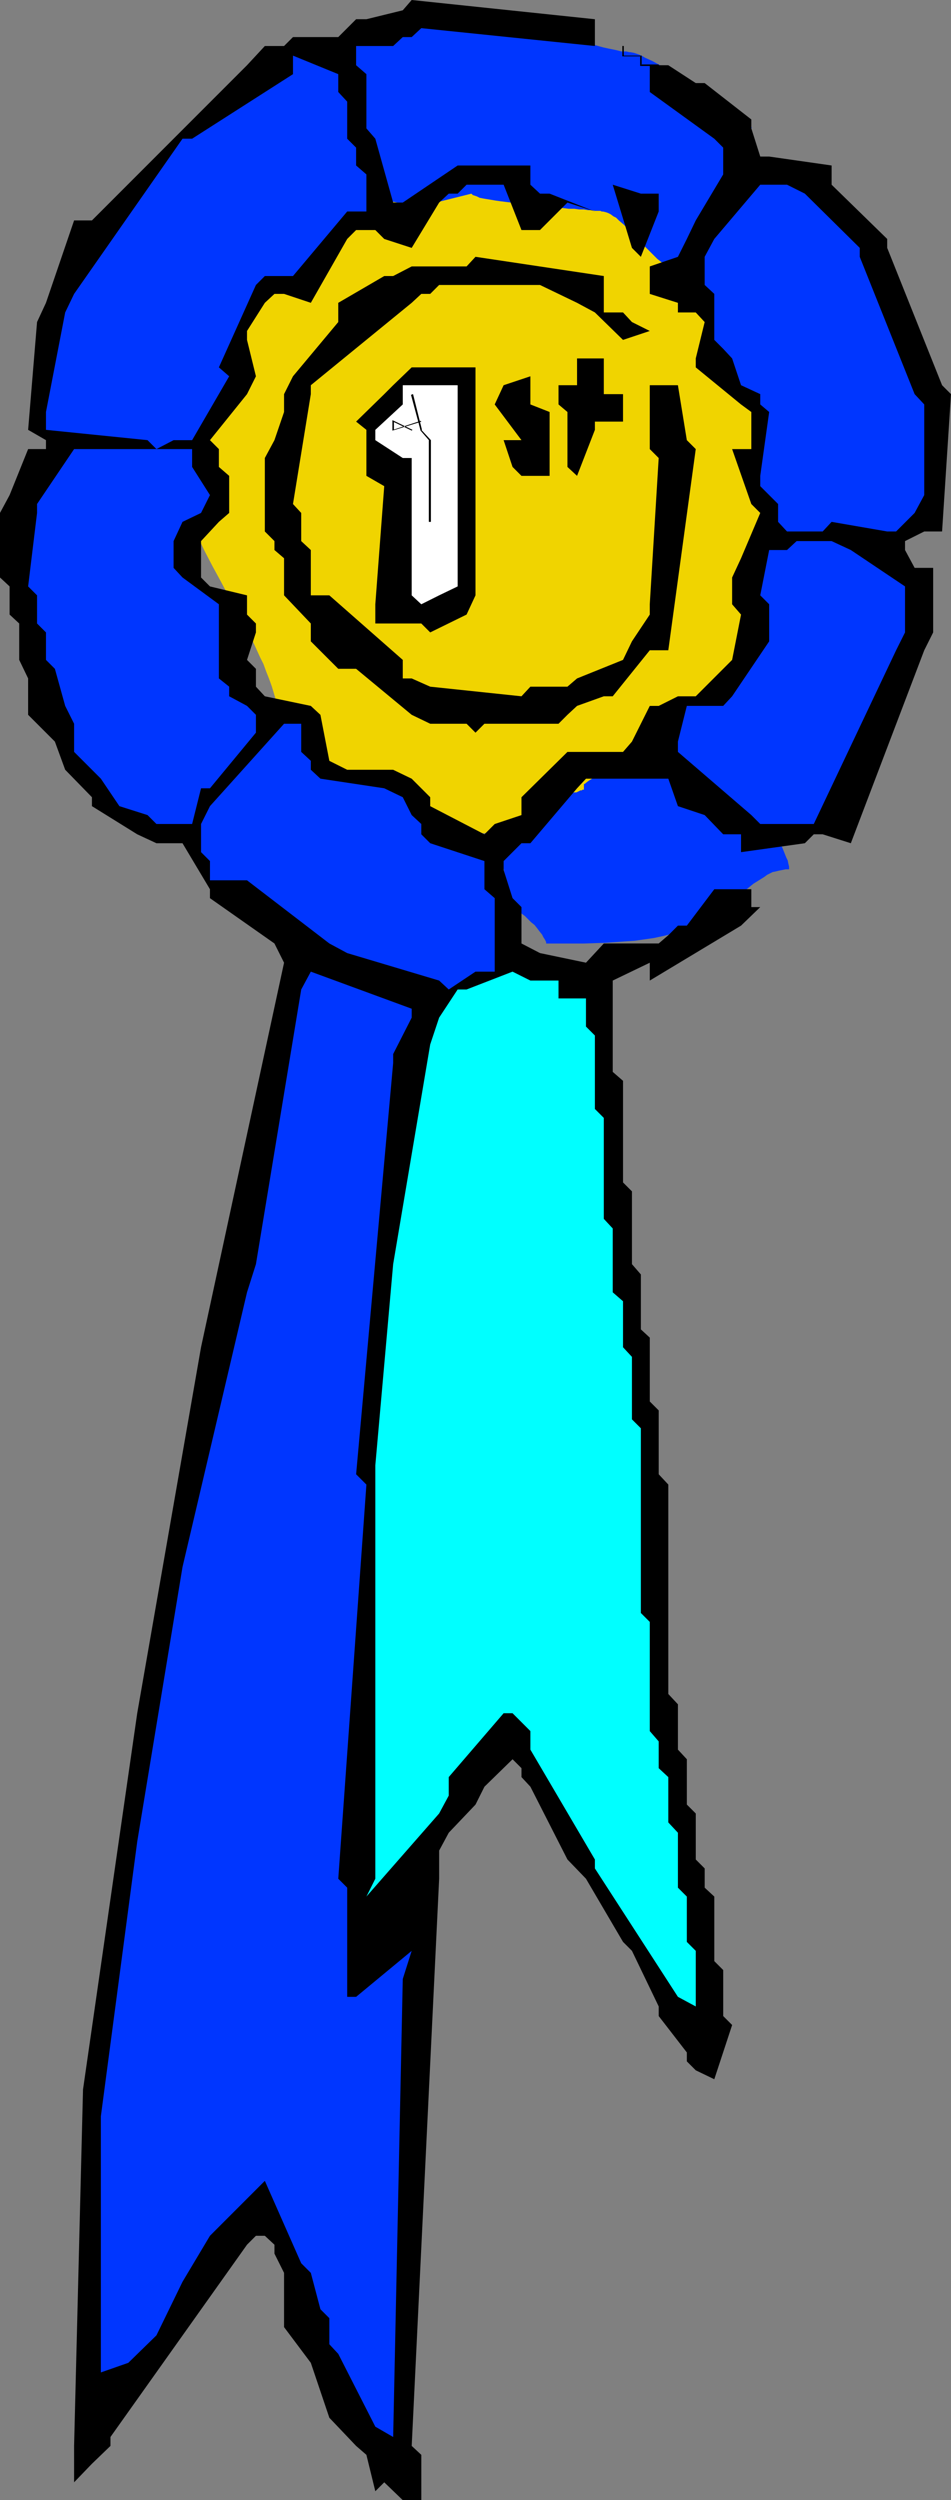 <?xml version="1.0" encoding="UTF-8" standalone="no"?>
<svg
   version="1.0"
   width="59.267mm"
   height="155.668mm"
   id="svg23"
   sodipodi:docname="Ribbon - 1st Place 3.wmf"
   xmlns:inkscape="http://www.inkscape.org/namespaces/inkscape"
   xmlns:sodipodi="http://sodipodi.sourceforge.net/DTD/sodipodi-0.dtd"
   xmlns="http://www.w3.org/2000/svg"
   xmlns:svg="http://www.w3.org/2000/svg">
  <rect width="100%" height="100%" fill="#808080" stroke="none"/>
  <sodipodi:namedview
     id="namedview23"
     pagecolor="#ffffff"
     bordercolor="#000000"
     borderopacity="0.25"
     inkscape:showpageshadow="2"
     inkscape:pageopacity="0.0"
     inkscape:pagecheckerboard="0"
     inkscape:deskcolor="#d1d1d1"
     inkscape:document-units="mm" />
  <defs
     id="defs1">
    <pattern
       id="WMFhbasepattern"
       patternUnits="userSpaceOnUse"
       width="6"
       height="6"
       x="0"
       y="0" />
  </defs>
  <path
     style="fill:#f0d400;fill-opacity:1;fill-rule:evenodd;stroke:none"
     d="m 170.667,63.021 -0.162,-0.808 -0.162,-0.97 -0.162,-0.97 -0.323,-1.131 -0.485,-1.131 -0.485,-1.131 -0.485,-1.293 -0.646,-1.131 -0.808,-1.293 -0.646,-1.293 -0.808,-1.454 -0.97,-1.293 -0.808,-1.293 -0.97,-1.454 -2.101,-2.747 -2.101,-2.585 -2.101,-2.585 -1.131,-1.131 -1.131,-1.293 -1.131,-1.131 -0.97,-1.131 -1.131,-0.97 -1.131,-0.97 -0.97,-0.97 -0.97,-0.808 -0.97,-0.646 -0.97,-0.646 -0.97,-0.646 -0.808,-0.485 H 144 l -0.323,-0.162 -0.646,-0.162 -0.97,-0.162 -0.97,-0.162 -1.131,-0.323 -1.131,-0.162 -1.455,-0.162 -1.455,-0.162 -1.455,-0.323 -1.616,-0.162 -1.778,-0.162 -1.778,-0.162 -3.717,-0.323 -3.717,-0.323 -3.879,-0.323 -3.717,-0.323 -1.778,-0.162 h -1.778 l -1.778,-0.162 -1.616,-0.162 h -1.616 l -1.455,-0.162 h -1.293 -1.293 l -1.131,-0.162 h -0.97 -0.808 -0.808 l -1.455,0.162 -1.455,0.323 -1.455,0.323 -1.455,0.485 -1.455,0.323 -1.455,0.485 -3.071,1.131 -2.909,1.293 -2.909,1.293 -2.909,1.454 -2.909,1.616 -2.747,1.778 -2.586,1.778 -2.586,1.778 -2.424,1.939 -2.263,2.101 -1.131,0.97 -0.97,0.97 -0.97,0.97 -0.97,1.131 -0.97,0.97 -0.808,1.131 -1.293,1.293 -1.131,1.293 -1.131,1.454 -0.97,1.616 -0.97,1.616 -0.97,1.616 -0.97,1.778 -0.808,1.778 -0.808,1.778 -0.808,1.939 -0.646,1.939 -0.646,1.939 -0.646,1.939 -0.646,2.101 -0.485,1.939 -0.485,2.101 -0.485,2.101 -0.323,2.101 -0.485,2.101 -0.162,2.101 -0.323,2.101 -0.162,1.939 -0.162,2.101 -0.162,2.101 -0.162,1.939 v 1.939 1.939 1.939 l 0.162,1.939 v 1.778 l 0.162,1.778 0.323,1.616 0.162,1.939 0.323,1.778 0.485,1.939 0.485,1.778 0.485,1.939 0.646,1.778 0.646,1.939 0.808,1.939 0.646,1.778 0.808,1.778 1.778,3.717 1.939,3.717 1.939,3.555 3.879,7.272 1.939,3.555 1.778,3.393 0.808,1.778 0.808,1.778 0.808,1.616 0.646,1.778 0.646,1.616 0.646,1.778 0.485,1.616 0.485,1.616 0.162,0.97 0.323,0.808 0.323,0.97 0.323,1.131 0.323,0.97 0.485,1.131 0.323,1.131 0.485,1.293 1.131,2.424 1.131,2.424 1.293,2.424 1.293,2.424 1.616,2.262 0.808,1.131 0.808,1.131 0.808,0.97 0.808,1.131 0.808,0.97 0.97,0.808 0.97,0.808 0.808,0.808 0.97,0.646 0.97,0.646 0.97,0.485 1.131,0.485 0.97,0.323 0.97,0.323 h 0.485 l 0.485,0.162 0.485,0.162 h 0.485 l 1.293,0.162 1.293,0.162 h 1.616 l 1.616,0.162 h 1.778 1.778 1.939 2.101 2.101 2.101 l 2.263,-0.162 2.101,-0.162 4.687,-0.162 4.364,-0.323 4.525,-0.485 2.101,-0.323 2.101,-0.162 2.101,-0.323 1.939,-0.323 1.939,-0.323 1.616,-0.323 1.778,-0.323 1.455,-0.323 1.455,-0.323 1.131,-0.485 0.646,-0.162 0.485,-0.162 0.485,-0.323 0.485,-0.162 2.909,-1.616 2.747,-1.939 2.747,-1.939 2.747,-2.101 2.747,-2.262 2.586,-2.424 2.424,-2.424 2.586,-2.585 2.424,-2.747 2.263,-2.747 2.263,-2.909 2.101,-2.909 2.101,-3.07 1.939,-3.07 1.778,-3.232 1.778,-3.232 1.778,-3.393 1.455,-3.393 1.455,-3.555 1.293,-3.393 1.131,-3.555 1.131,-3.717 0.808,-3.555 0.808,-3.717 0.646,-3.555 0.485,-3.717 0.162,-3.717 0.323,-3.878 -0.162,-3.717 v -1.778 l -0.162,-1.939 -0.162,-1.939 -0.162,-1.778 -0.162,-1.939 -0.323,-1.778 v -0.323 l -0.162,-0.323 V 90.976 L 192.323,90.491 192.162,90.006 192,89.36 l -0.162,-0.646 -0.323,-0.646 -0.485,-1.454 -0.485,-1.454 -0.646,-1.616 -0.646,-1.778 -0.646,-1.616 -0.646,-1.616 -0.485,-1.454 -0.323,-0.808 -0.323,-0.646 -0.162,-0.646 -0.162,-0.646 -0.162,-0.485 -0.162,-0.485 -0.162,-0.485 -0.162,-0.323 v -0.323 -0.323 0 l -0.162,-0.162 -0.323,-0.162 -0.162,-0.323 -0.323,-0.485 -0.323,-0.323 -0.808,-0.97 -0.808,-1.131 -0.646,-0.97 -0.323,-0.646 -0.162,-0.485 -0.162,-0.485 v -0.323 h -0.323 l -0.162,-0.162 -0.323,-0.162 -0.323,-0.162 -0.323,-0.162 -0.485,-0.162 -0.808,-0.646 -0.808,-0.646 -0.97,-0.808 -0.97,-0.97 -0.97,-0.97 -0.808,-0.808 -0.97,-0.97 -0.808,-0.97 -0.646,-0.97 -0.485,-0.808 -0.323,-0.323 -0.162,-0.485 -0.162,-0.323 -0.162,-0.323 v -0.162 -0.323 l 0.646,0.97 0.646,0.97 0.646,0.808 0.485,0.646 0.323,0.485 0.323,0.485 0.323,0.485 0.162,0.323 v 0.162 l 0.162,0.162 -0.162,0.162 v 0 l -0.162,-0.162 h -0.162 l -0.323,-0.162 -0.323,-0.162 -0.323,-0.323 -0.323,-0.162 -0.808,-0.646 -0.808,-0.646 -0.97,-0.808 -2.101,-1.454 -0.97,-0.646 -0.323,-0.162 -0.485,-0.323 v 0.808 l 0.162,0.646 0.162,0.646 0.162,0.646 0.323,0.485 0.162,0.485 0.646,0.808 0.323,0.323 0.323,0.485 0.323,0.485 0.323,0.485 0.323,0.485 0.485,0.646 0.323,0.646 z"
     id="path1" />
  <path
     style="fill:#0036ff;fill-opacity:1;fill-rule:evenodd;stroke:none"
     d="m 155.152,173.71 -1.293,0.808 -1.293,0.808 -2.586,1.616 -2.747,1.616 -1.293,0.808 -1.293,0.646 -1.131,0.646 -1.131,0.808 -1.131,0.485 -0.97,0.646 -0.808,0.646 -0.808,0.485 -0.646,0.485 -0.162,0.162 -0.323,0.162 v 2.262 -0.646 -0.162 -0.162 h -0.162 v 0 h -0.162 l -0.162,0.162 h -0.323 l -0.323,0.162 -0.323,0.162 -0.323,0.162 h -0.485 l -0.646,0.162 h -0.646 l -0.808,0.162 -0.162,0.485 -0.162,0.485 -0.323,0.485 -0.485,0.646 -0.485,0.485 -0.485,0.646 -1.293,1.293 -1.131,1.131 -0.485,0.646 -0.485,0.646 -0.485,0.485 -0.323,0.485 -0.162,0.485 -0.162,0.485 h -6.465 l -2.424,2.262 v 0.808 l 0.162,0.97 v 0.808 l 0.162,0.97 0.485,2.101 0.808,4.04 0.323,2.101 0.162,0.97 0.162,0.97 v 0.808 l 0.162,0.97 h 0.162 0.162 l 0.646,0.323 0.485,0.323 0.646,0.323 0.808,0.646 0.646,0.485 0.808,0.808 0.646,0.646 0.808,0.646 0.646,0.808 0.485,0.646 0.646,0.808 0.323,0.646 0.323,0.485 0.323,0.646 v 0.162 0.162 h 4.364 2.263 2.263 l 4.848,-0.162 2.424,-0.162 2.263,-0.162 2.424,-0.162 2.263,-0.323 2.263,-0.323 2.263,-0.485 1.939,-0.485 2.101,-0.646 0.808,-0.323 0.97,-0.323 0.808,-0.485 0.97,-0.323 v -2.101 h 0.808 l 0.808,-0.162 0.646,-0.162 0.808,-0.162 0.808,-0.162 0.646,-0.323 0.646,-0.323 0.808,-0.485 1.293,-0.808 1.293,-0.808 2.424,-2.101 2.586,-2.101 1.293,-0.808 1.293,-0.808 0.646,-0.485 0.646,-0.323 0.646,-0.323 0.808,-0.162 0.646,-0.162 0.808,-0.162 0.808,-0.162 h 0.808 v -0.646 l -0.162,-0.646 -0.162,-0.808 -0.323,-0.646 -0.323,-0.808 -0.323,-0.808 -0.323,-0.808 -0.485,-0.808 -0.97,-1.616 -1.131,-1.778 -1.293,-1.616 -1.293,-1.778 -1.455,-1.616 -1.293,-1.454 -1.293,-1.454 -0.485,-0.646 -0.646,-0.646 -0.646,-0.646 -0.485,-0.646 -0.485,-0.485 -0.485,-0.485 -0.323,-0.323 -0.323,-0.323 -0.323,-0.323 -0.162,-0.162 -0.323,-0.323 -0.323,-0.162 -0.323,-0.323 -0.323,-0.162 -0.97,-0.323 -0.97,-0.485 -0.97,-0.323 -1.293,-0.485 -2.424,-0.646 -1.131,-0.323 -1.293,-0.162 -1.131,-0.162 -0.97,-0.323 -1.131,-0.162 h -0.808 l -0.323,-0.162 h -0.323 -0.323 -0.162 v -0.323 -0.323 -0.323 l -0.162,-0.323 v -0.323 l -0.162,-0.323 -0.162,-0.162 v 0 l -0.323,-0.162 h -0.162 v 0 0 -0.162 l 0.162,-0.323 0.162,-0.162 v -0.162 l 0.162,-0.323 0.162,-0.323 0.162,-0.323 z"
     id="path2" />
  <path
     style="fill:#0036ff;fill-opacity:1;fill-rule:evenodd;stroke:none"
     d="m 177.131,30.056 -1.616,-0.97 -1.778,-0.97 -1.778,-1.131 -1.778,-1.293 -1.778,-1.293 -3.717,-2.747 -1.939,-1.293 -1.778,-1.293 -1.939,-1.293 -1.778,-1.293 -1.778,-1.131 -1.778,-0.97 -1.778,-0.808 -0.808,-0.485 -0.808,-0.323 -0.97,-0.323 -0.808,-0.162 h -0.323 l -0.646,-0.162 h -0.485 -0.646 l -0.646,-0.162 -0.646,-0.162 -1.616,-0.323 -1.455,-0.323 -1.778,-0.485 -1.616,-0.646 L 136.889,9.534 135.273,8.888 133.818,8.241 132.364,7.433 131.717,7.11 131.232,6.787 130.586,6.302 130.101,5.979 129.778,5.494 129.293,5.171 129.131,4.848 128.808,4.363 128.646,4.04 V 3.555 h -0.97 -1.293 -1.131 L 123.96,3.393 h -1.293 L 121.212,3.232 119.919,3.07 h -1.455 l -3.071,-0.162 -3.232,-0.323 -3.071,-0.162 h -3.232 -3.232 L 101.172,2.585 99.556,2.747 H 98.101 l -1.455,0.162 -1.455,0.323 -1.455,0.323 -1.293,0.323 -1.293,0.323 -1.293,0.485 -1.293,0.485 -0.97,0.485 -1.131,0.646 -0.97,0.646 -0.808,0.808 -6.626,6.787 -0.323,0.485 -0.323,0.323 -0.323,0.485 -0.162,0.323 -0.485,0.808 -0.162,0.97 -0.162,0.808 -0.162,0.808 v 1.616 h -2.101 l -0.162,0.646 -0.162,0.646 -0.162,0.646 v 0.646 0.808 0.646 l 0.162,1.454 0.323,1.454 0.323,1.616 0.485,1.454 0.485,1.454 0.485,1.454 0.485,1.293 0.485,1.293 0.485,1.131 0.162,0.646 0.162,0.485 0.323,0.485 v 0.323 l 0.162,0.485 0.162,0.323 v 0.162 0.323 h 6.626 -1.939 -0.323 -0.162 -0.162 l -0.162,0.162 h -0.162 v 0 0 l 0.162,0.162 0.323,0.162 0.323,0.323 0.323,0.323 0.485,0.323 0.323,0.485 0.323,0.485 0.323,0.646 0.162,0.646 0.162,0.323 v 0.485 h 4.364 v 2.101 -0.646 -0.162 l 0.162,-0.162 v 0 0 h 0.162 l 0.323,0.162 h 0.162 l 0.323,0.162 0.323,0.162 0.485,0.162 h 0.485 l 0.646,0.162 h 0.646 l 0.808,0.162 v 2.262 l 17.455,-4.363 0.162,0.162 0.162,0.162 0.485,0.162 0.485,0.162 0.646,0.323 0.808,0.162 0.97,0.162 0.97,0.162 0.97,0.162 1.131,0.162 1.293,0.162 1.293,0.162 2.586,0.323 2.909,0.323 2.747,0.323 2.747,0.162 1.293,0.162 1.293,0.162 h 1.293 l 1.131,0.162 h 1.131 l 0.97,0.162 h 0.808 l 0.808,0.162 h 0.646 0.646 l 0.323,0.162 h 0.323 l 0.646,0.162 0.485,0.162 0.646,0.323 0.646,0.485 0.646,0.323 0.646,0.646 1.131,0.97 1.293,1.293 1.293,1.293 1.293,1.454 1.293,1.293 1.455,1.454 1.293,1.293 1.455,1.131 0.646,0.646 0.808,0.485 0.646,0.485 0.808,0.485 0.646,0.323 0.808,0.323 0.808,0.323 0.808,0.162 0.808,0.162 h 0.808 v -0.485 -0.323 l 0.162,-0.808 0.323,-0.808 0.485,-0.646 0.485,-0.646 0.646,-0.646 1.293,-1.293 1.131,-1.293 0.646,-0.646 0.485,-0.646 0.485,-0.646 0.323,-0.808 0.162,-0.808 v -0.323 l 0.162,-0.485 v -4.201 h 2.101 V 32.157 Z"
     id="path3" />
  <path
     style="fill:#000000;fill-opacity:1;fill-rule:evenodd;stroke:none"
     d="m 88.404,586.253 -2.101,-8.564 -2.424,-2.101 -6.303,-6.625 -4.364,-12.927 -6.303,-8.403 v -12.766 l -2.263,-4.525 v -2.101 l -2.263,-2.101 h -2.101 l -2.101,2.101 -32.162,45.246 v 2.101 l -4.364,4.201 -4.202,4.363 v -2.262 -6.302 l 2.101,-83.866 12.768,-88.552 15.03,-86.128 19.556,-90.491 -2.263,-4.525 -15.192,-10.665 v -2.101 l -6.465,-10.827 h -2.101 -4.04 l -4.525,-2.101 -10.667,-6.625 v -2.101 l -6.303,-6.464 -2.424,-6.625 -6.303,-6.302 v -8.564 l -2.101,-4.363 v -8.564 l -2.263,-2.101 v -6.625 L 0,135.898 v -15.19 l 2.263,-4.201 4.364,-10.827 h 4.202 v -2.101 L 6.626,101.156 8.727,75.786 10.828,71.262 17.455,51.871 h 4.202 l 36.525,-36.52 2.101,-2.262 2.101,-2.262 h 4.525 l 2.101,-2.101 h 1.939 8.727 l 2.101,-2.101 2.101,-2.101 H 86.303 L 94.869,2.424 96.97,0 140.121,4.525 V 10.827 L 99.232,6.625 96.97,8.726 h -2.101 L 92.606,10.827 h -8.727 v 2.262 2.262 l 2.424,2.101 v 12.766 l 2.101,2.424 4.202,15.028 h 2.263 l 12.929,-8.726 h 2.101 15.03 v 4.525 l 2.263,2.101 h 2.263 l 10.667,4.201 -6.465,-2.101 -6.465,6.464 h -4.364 l -4.202,-10.665 h -2.101 -6.626 l -2.101,2.101 h -2.101 l -2.263,2.101 -6.465,10.665 -6.465,-2.101 -2.101,-2.101 h -2.101 -2.424 l -2.101,2.101 -8.566,15.028 -6.303,-2.101 h -2.263 l -2.263,2.101 -4.202,6.625 v 2.101 l 2.101,8.564 -2.101,4.201 -8.727,10.827 2.101,2.101 v 4.201 l 2.424,2.101 v 8.726 l -2.424,2.101 -4.202,4.525 v 2.101 6.464 l 2.101,2.101 8.727,2.101 v 4.525 l 2.101,2.101 v 2.101 l -2.101,6.464 2.101,2.101 v 4.201 l 2.101,2.262 10.828,2.262 2.263,2.101 2.101,10.827 4.202,2.101 H 92.606 l 4.364,2.101 4.364,4.363 v 2.101 l 12.768,6.625 2.424,-2.424 6.303,-2.101 v -4.201 l 10.828,-10.665 h 4.364 8.727 l 2.101,-2.424 4.202,-8.403 h 4.364 -2.263 l 4.525,-2.262 h 4.202 l 6.465,-6.464 2.101,-2.101 2.101,-10.665 -2.101,-2.424 v -6.302 l 2.101,-4.525 4.525,-10.665 -2.101,-2.101 -4.525,-12.927 h 4.525 v -8.726 l -2.424,-1.778 -10.667,-8.726 v -2.101 l 2.101,-8.564 -2.101,-2.262 h -4.202 v -2.262 l -6.626,-2.101 v -6.464 l 6.626,-2.262 2.101,-4.201 2.101,-4.363 6.465,-10.827 V 38.943 34.742 L 168.242,32.641 153.051,21.653 v -2.101 -4.201 h 4.364 l 6.465,4.201 h 2.101 l 10.99,8.564 v 2.101 l 2.101,6.625 h 2.101 l 14.707,2.101 v 4.525 l 13.091,12.766 v 2.101 L 221.899,90.653 224,92.753 221.899,125.072 h -4.202 l -4.525,2.262 v 2.101 l 2.263,4.201 h 4.364 v 15.19 l -2.101,4.201 -17.293,45.407 -6.626,-2.101 h -2.101 l -2.101,2.101 -15.03,2.101 v -4.201 h -4.202 l -4.364,-4.525 -6.303,-2.101 -2.263,-6.464 h -6.465 -12.929 l -2.101,2.262 -10.99,12.927 h -2.101 l -4.202,4.201 v 2.101 l 2.101,6.625 2.101,2.101 v 8.564 l 4.364,2.262 10.828,2.262 2.101,-2.262 2.101,-2.262 h 2.101 10.828 l 2.263,-1.939 2.263,-2.262 h 2.101 l 6.465,-8.564 h 4.202 4.525 v 4.201 h 2.101 l -4.525,4.363 -21.495,12.927 v -4.201 l -8.727,4.201 v 2.101 19.391 l 2.424,2.101 v 23.915 l 2.101,2.101 v 17.129 l 2.101,2.424 v 12.927 l 2.101,1.939 v 15.028 l 2.101,2.101 v 15.028 l 2.263,2.424 v 49.285 l 2.263,2.424 v 10.665 l 2.101,2.262 v 10.665 l 2.101,2.101 v 10.827 l 2.101,2.101 v 4.525 l 2.263,2.101 v 15.19 l 2.101,2.101 v 10.827 l 2.101,2.101 -4.202,12.766 -4.364,-2.101 -2.101,-2.101 v -2.101 l -6.626,-8.564 v -2.262 l -6.303,-13.089 -2.101,-2.101 -8.727,-14.866 -4.364,-4.525 -8.727,-17.129 -2.101,-2.262 v -2.101 l -2.101,-2.101 -6.626,6.464 -2.101,4.201 -6.303,6.625 -2.263,4.201 v 6.625 l -6.465,133.474 2.263,2.101 v 10.665 h -4.364 l -4.364,-4.201 z"
     id="path4" />
  <path
     style="fill:#0036ff;fill-opacity:1;fill-rule:evenodd;stroke:none"
     d="m 88.404,571.063 -8.727,-17.129 -2.101,-2.262 v -6.14 l -2.101,-2.101 -2.263,-8.564 -2.263,-2.262 -8.566,-19.391 -2.101,2.101 -10.828,10.827 -6.465,10.827 -6.141,12.604 -6.626,6.464 -6.465,2.262 v -60.273 l 8.566,-64.636 10.667,-64.636 15.192,-64.636 2.101,-6.625 10.667,-64.636 2.263,-4.201 23.758,8.726 v 2.101 l -4.364,8.564 v 2.101 l -8.727,96.793 2.424,2.424 -6.626,92.753 2.101,2.101 v 25.693 h 2.101 l 13.091,-10.827 -2.101,6.625 -2.263,107.781 z"
     id="path5" />
  <path
     style="fill:#00ffff;fill-opacity:1;fill-rule:evenodd;stroke:none"
     d="m 159.677,469.907 -19.556,-30.218 v -2.101 L 124.929,411.734 v -1.939 -2.424 l -2.101,-2.101 -2.101,-2.101 h -2.101 l -12.929,15.028 v 2.262 2.101 l -2.263,4.201 -17.131,19.553 2.101,-4.201 v -45.569 -51.709 l 4.202,-47.346 8.727,-51.709 2.101,-6.302 4.364,-6.625 h 2.101 l 10.828,-4.201 4.202,2.101 h 6.626 v 4.201 h 6.465 v 4.525 2.101 l 2.101,2.101 v 17.29 l 2.101,2.101 v 23.754 l 2.101,2.262 v 15.028 l 2.424,2.101 v 10.827 l 2.101,2.262 v 14.705 l 2.101,2.101 v 43.468 l 2.101,2.101 v 25.693 l 2.101,2.424 v 6.302 l 2.263,2.101 v 10.665 l 2.263,2.424 v 12.927 l 2.101,2.101 v 10.665 l 2.101,2.101 v 13.089 z"
     id="path6" />
  <path
     style="fill:#0036ff;fill-opacity:1;fill-rule:evenodd;stroke:none"
     d="M 103.434,230.752 81.778,224.288 77.576,222.026 58.182,207.16 h -2.101 -6.626 v -4.525 l -2.101,-2.101 v -2.101 -4.525 l 2.101,-4.201 17.455,-19.391 h 4.04 v 6.625 l 2.263,2.101 v 2.101 l 2.263,2.101 15.03,2.262 4.364,2.101 2.101,4.201 2.263,2.101 v 2.424 l 2.101,2.101 12.768,4.201 v 4.525 2.101 l 2.424,2.101 v 17.29 H 112 l -6.303,4.201 z"
     id="path7" />
  <path
     style="fill:#0036ff;fill-opacity:1;fill-rule:evenodd;stroke:none"
     d="m 34.747,191.809 -6.626,-2.101 -4.364,-6.464 -6.303,-6.302 v -6.625 l -2.101,-4.201 -2.424,-8.726 -2.101,-2.101 v -6.464 l -2.101,-2.101 v -6.625 l -2.101,-2.101 2.101,-17.29 v -2.101 l 8.727,-12.927 h 2.101 25.697 v 4.201 l 4.202,6.625 -2.101,4.201 -4.364,2.101 -2.101,4.525 v 6.302 l 2.101,2.262 8.566,6.302 v 4.525 12.927 l 2.424,1.939 v 2.262 l 4.202,2.262 2.101,2.101 v 4.201 L 49.455,185.507 h -2.101 l -2.101,8.403 h -4.364 -4.04 z"
     id="path8" />
  <path
     style="fill:#0036ff;fill-opacity:1;fill-rule:evenodd;stroke:none"
     d="m 176.97,191.809 -17.293,-14.866 v -2.424 l 2.101,-8.403 h 4.202 4.364 l 2.101,-2.262 8.727,-12.927 v -2.101 -6.625 l -2.101,-2.101 2.101,-10.665 h 4.202 l 2.263,-2.101 h 1.939 6.303 l 4.525,2.101 12.768,8.564 v 2.101 8.726 l -2.101,4.201 -19.394,40.883 h -2.101 -10.505 z"
     id="path9" />
  <path
     style="fill:#000000;fill-opacity:1;fill-rule:evenodd;stroke:none"
     d="m 109.899,170.317 h -8.566 l -4.364,-2.101 -13.091,-10.827 h -4.202 l -6.465,-6.464 v -4.201 l -6.303,-6.625 v -2.101 -6.625 l -2.263,-1.939 v -2.101 l -2.263,-2.262 v -17.29 l 2.263,-4.201 2.263,-6.625 v -1.778 -2.424 l 2.101,-4.201 10.667,-12.766 V 71.262 L 90.505,64.96 h 2.101 l 4.364,-2.262 h 2.263 10.667 L 112,60.435 l 30.222,4.525 v 4.201 4.363 h 4.525 l 2.101,2.262 4.202,2.101 -6.303,2.101 -6.626,-6.464 -4.202,-2.262 -8.727,-4.201 h -2.263 -21.495 l -2.101,2.101 h -2.101 l -2.263,2.101 -23.758,19.391 v 2.101 l -4.202,25.855 1.939,2.101 v 6.625 l 2.263,2.101 v 10.665 h 4.364 l 17.293,15.19 v 4.363 h 2.101 l 4.364,1.939 21.495,2.262 2.101,-2.262 h 8.727 l 2.263,-1.939 10.828,-4.363 2.101,-4.363 4.202,-6.302 v -2.424 l 2.101,-34.419 -2.101,-2.101 V 90.653 h 6.626 l 2.101,12.927 2.101,2.101 -6.465,47.346 h -4.364 l -8.727,10.827 h -2.101 l -6.303,2.262 -2.263,2.101 -2.101,2.101 h -2.101 -15.354 L 112,172.418 Z"
     id="path10" />
  <path
     style="fill:#000000;fill-opacity:1;fill-rule:evenodd;stroke:none"
     d="M 99.232,146.725 H 88.404 v -4.525 l 2.101,-27.794 -4.202,-2.424 v -10.827 l -2.424,-1.939 6.626,-6.464 2.101,-2.101 4.364,-4.201 H 101.333 112 v 4.201 49.447 l -2.101,4.525 -8.566,4.201 z"
     id="path11" />
  <path
     style="fill:#ffffff;fill-opacity:1;fill-rule:evenodd;stroke:none"
     d="m 96.97,140.1 v -32.318 h -2.101 l -6.465,-4.201 v -2.424 l 6.465,-5.979 v -4.525 h 12.929 v 4.525 42.822 l -4.364,2.101 -4.202,2.101 z"
     id="path12" />
  <path
     style="fill:#0036ff;fill-opacity:1;fill-rule:evenodd;stroke:none"
     d="m 183.273,122.809 v -4.201 l -2.101,-2.101 -2.101,-2.101 v -2.424 l 2.101,-15.028 -2.101,-1.778 v -2.424 l -4.525,-2.101 -2.101,-6.302 -2.101,-2.262 -2.101,-2.101 v -2.101 -8.726 l -2.263,-2.101 v -6.625 l 2.263,-4.201 10.828,-12.766 h 2.101 4.202 l 4.202,2.101 12.929,12.766 v 2.101 l 12.929,32.318 2.263,2.424 V 116.507 l -2.263,4.201 -4.364,4.363 h -2.101 l -13.091,-2.262 -2.101,2.262 h -8.404 z"
     id="path13" />
  <path
     style="fill:#000000;fill-opacity:1;fill-rule:evenodd;stroke:none"
     d="m 120.727,109.882 -2.101,-6.302 h 4.202 l -6.303,-8.403 2.101,-4.525 6.303,-2.101 v 4.201 2.424 l 4.525,1.778 v 15.028 h -4.525 -2.101 z"
     id="path14" />
  <path
     style="fill:#000000;fill-opacity:1;fill-rule:evenodd;stroke:none"
     d="M 133.657,109.882 V 96.955 l -2.101,-1.778 v -4.525 h 4.364 v -6.302 h 6.303 v 8.403 h 4.525 v 6.464 h -4.525 -2.101 v 1.939 l -4.202,10.827 z"
     id="path15" />
  <path
     style="fill:#0036ff;fill-opacity:1;fill-rule:evenodd;stroke:none"
     d="m 34.747,103.58 -23.919,-2.424 v -4.201 l 4.525,-23.431 2.101,-4.363 25.535,-36.52 h 2.263 L 69.01,17.452 v -4.363 l 10.667,4.363 v 2.101 2.101 l 2.101,2.262 v 8.726 l 2.101,2.101 v 4.201 l 2.424,2.101 v 8.726 H 81.778 L 69.01,64.96 h -2.101 -4.525 l -2.101,2.101 -8.727,19.391 2.424,2.101 -8.727,15.028 h -4.364 l -4.04,2.101 z"
     id="path16" />
  <path
     style="fill:#000000;fill-opacity:1;fill-rule:evenodd;stroke:none"
     d="m 148.848,58.334 -4.525,-14.866 6.626,2.101 h 4.202 v 4.201 l -4.202,10.665 z"
     id="path17" />
  <path
     style="fill:#000000;fill-opacity:1;fill-rule:evenodd;stroke:none"
     d="m 101.495,122.809 v -19.229 l -2.263,-2.424 h 0.162 l -2.101,-8.403 -0.485,0.162 2.263,8.403 2.101,2.424 -0.162,-0.162 v 19.229 z"
     id="path18" />
  <path
     style="fill:#000000;fill-opacity:1;fill-rule:evenodd;stroke:none"
     d="m 101.333,122.809 v -19.229 l -2.101,-2.424 v 0 l -2.101,-8.403 -0.162,0.162 2.101,8.403 2.101,2.424 v -0.162 19.229 z"
     id="path19" />
  <path
     style="fill:#000000;fill-opacity:1;fill-rule:evenodd;stroke:none"
     d="m 97.131,101.156 -4.687,-2.262 v 2.424 l 6.788,-2.101 -0.162,-0.162 -6.465,2.101 h 0.162 V 99.217 H 92.606 l 4.364,2.101 z"
     id="path20" />
  <path
     style="fill:#000000;fill-opacity:1;fill-rule:evenodd;stroke:none"
     d="m 97.131,101.156 -4.687,-2.262 v 2.424 l 6.788,-2.101 -0.162,-0.162 -6.465,2.101 h 0.162 V 99.217 H 92.606 l 4.364,2.101 z"
     id="path21" />
  <path
     style="fill:#000000;fill-opacity:1;fill-rule:evenodd;stroke:none"
     d="m 155.152,15.19 h -4.202 l 0.162,0.162 v -2.262 h -4.364 0.162 v -2.262 h -0.323 v 2.424 h 4.364 l -0.162,-0.162 v 2.424 h 4.364 z"
     id="path22" />
  <path
     style="fill:#000000;fill-opacity:1;fill-rule:evenodd;stroke:none"
     d="m 155.152,15.19 h -4.202 l 0.162,0.162 v -2.262 h -4.364 0.162 v -2.262 h -0.323 v 2.424 h 4.364 l -0.162,-0.162 v 2.424 h 4.364 z"
     id="path23" />
</svg>
